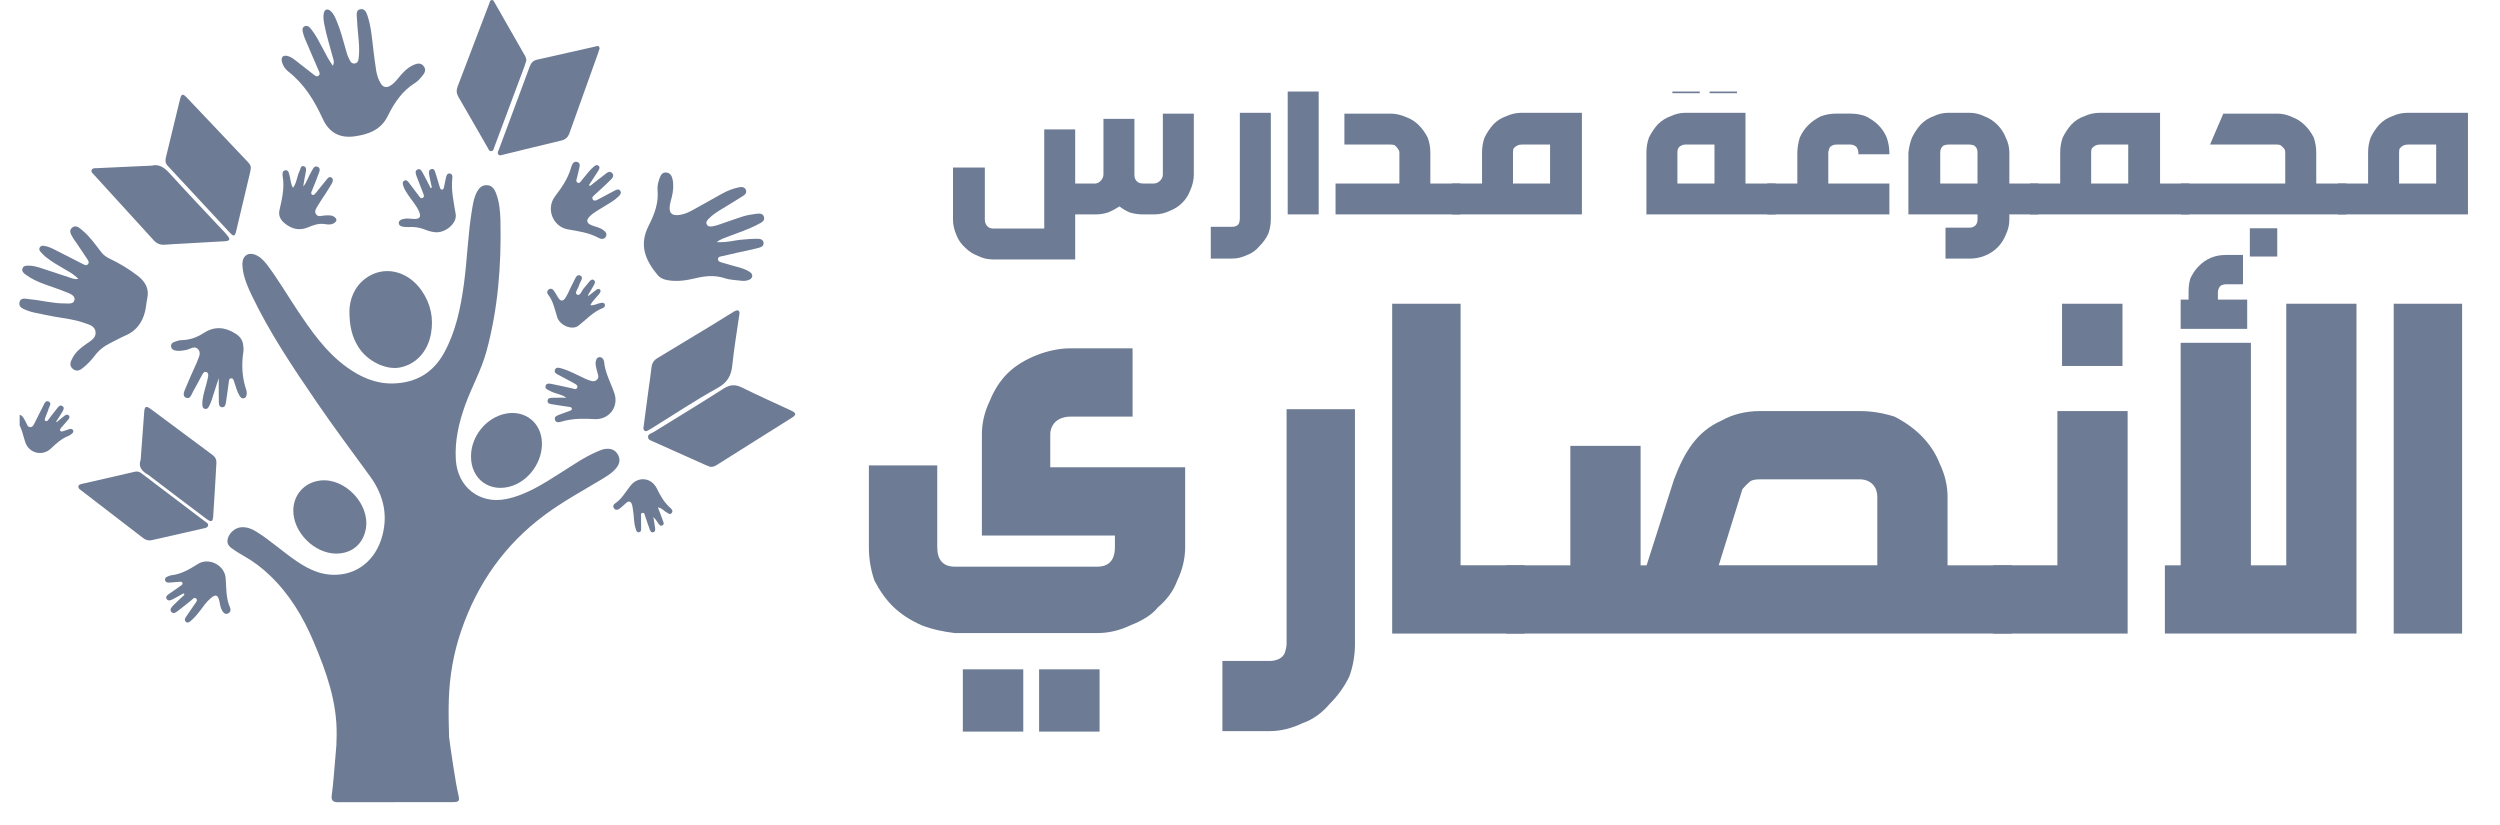 <svg xmlns="http://www.w3.org/2000/svg" xmlns:xlink="http://www.w3.org/1999/xlink" width="400" zoomAndPan="magnify" viewBox="0 0 300 99" height="132" preserveAspectRatio="xMidYMid meet" version="1.0"><defs><clipPath id="4cb1b35714"><path d="M 2.359 27 L 18 27 L 18 45 L 2.359 45 Z M 2.359 27 " clip-rule="nonzero"/></clipPath><clipPath id="725a77a593"><path d="M 2.359 48 L 9 48 L 9 55 L 2.359 55 Z M 2.359 48 " clip-rule="nonzero"/></clipPath><clipPath id="a949998e3f"><path d="M 154 10.984 L 159 10.984 L 159 26 L 154 26 Z M 154 10.984 " clip-rule="nonzero"/></clipPath><clipPath id="b99b7dda59"><path d="M 197 10.984 L 214 10.984 L 214 26 L 197 26 Z M 197 10.984 " clip-rule="nonzero"/></clipPath><clipPath id="92a86d885e"><path d="M 104 41 L 143 41 L 143 87.734 L 104 87.734 Z M 104 41 " clip-rule="nonzero"/></clipPath><clipPath id="a518288b20"><path d="M 146 49 L 163 49 L 163 87.734 L 146 87.734 Z M 146 49 " clip-rule="nonzero"/></clipPath></defs><path fill="#6d7b94" d="M 39.938 7.895 C 40.172 7.438 40.008 7.148 39.934 6.867 C 39.594 5.566 39.176 4.289 38.926 2.965 C 38.84 2.523 38.766 2.074 38.844 1.629 C 38.934 1.105 39.309 0.984 39.703 1.348 C 40.02 1.641 40.195 2.035 40.363 2.426 C 40.859 3.578 41.16 4.793 41.508 5.992 C 41.594 6.285 41.66 6.59 41.797 6.859 C 41.969 7.203 42.102 7.711 42.602 7.613 C 43.047 7.523 43.035 7.035 43.066 6.672 C 43.129 5.969 43.086 5.262 43.016 4.559 C 42.934 3.688 42.859 2.82 42.812 1.949 C 42.793 1.605 42.777 1.184 43.25 1.105 C 43.715 1.027 43.926 1.387 44.055 1.754 C 44.535 3.125 44.633 4.566 44.805 5.992 C 44.906 6.809 45.008 7.629 45.137 8.441 C 45.227 9.004 45.395 9.543 45.703 10.031 C 45.98 10.465 46.332 10.562 46.789 10.312 C 47.191 10.094 47.48 9.758 47.766 9.406 C 48.285 8.762 48.84 8.148 49.617 7.797 C 50.047 7.602 50.5 7.5 50.84 7.938 C 51.188 8.379 50.953 8.793 50.648 9.145 C 50.406 9.43 50.152 9.738 49.84 9.93 C 48.285 10.883 47.32 12.32 46.543 13.902 C 45.734 15.555 44.297 16.105 42.598 16.355 C 40.73 16.629 39.469 15.879 38.723 14.242 C 37.723 12.062 36.504 10.066 34.574 8.566 C 34.215 8.285 33.934 7.871 33.824 7.395 C 33.703 6.844 33.992 6.57 34.535 6.723 C 34.953 6.84 35.285 7.109 35.621 7.375 C 36.289 7.898 36.953 8.426 37.629 8.941 C 37.809 9.078 38.023 9.277 38.254 9.062 C 38.445 8.887 38.32 8.656 38.238 8.469 C 37.715 7.234 37.172 6.004 36.645 4.77 C 36.535 4.508 36.438 4.242 36.367 3.969 C 36.297 3.672 36.207 3.316 36.559 3.152 C 36.895 3 37.148 3.254 37.336 3.496 C 37.594 3.832 37.84 4.18 38.047 4.551 C 38.496 5.352 38.914 6.172 39.355 6.977 C 39.512 7.262 39.703 7.523 39.938 7.895 " fill-opacity="1" fill-rule="nonzero"/><g clip-path="url(#4cb1b35714)"><path fill="#6d7b94" d="M 9.398 33.473 C 8.902 32.922 8.309 32.629 7.754 32.301 C 6.984 31.84 6.199 31.41 5.5 30.844 C 5.266 30.652 5.051 30.426 4.852 30.195 C 4.727 30.055 4.656 29.863 4.781 29.676 C 4.902 29.496 5.09 29.473 5.285 29.5 C 5.734 29.562 6.145 29.75 6.543 29.953 C 7.656 30.52 8.766 31.094 9.883 31.652 C 10.082 31.754 10.332 31.93 10.535 31.723 C 10.773 31.48 10.562 31.23 10.426 31.023 C 9.992 30.352 9.535 29.691 9.086 29.027 C 8.996 28.891 8.883 28.766 8.805 28.621 C 8.57 28.195 8.164 27.703 8.676 27.301 C 9.125 26.941 9.559 27.367 9.914 27.668 C 10.785 28.402 11.441 29.332 12.129 30.23 C 12.395 30.582 12.715 30.82 13.109 31.012 C 14.301 31.582 15.438 32.254 16.488 33.062 C 17.387 33.75 17.938 34.594 17.672 35.805 C 17.555 36.332 17.535 36.879 17.402 37.402 C 17.07 38.703 16.359 39.703 15.082 40.25 C 14.453 40.52 13.863 40.867 13.246 41.16 C 12.488 41.527 11.852 42.035 11.348 42.711 C 10.977 43.203 10.547 43.641 10.082 44.039 C 9.695 44.375 9.254 44.68 8.758 44.281 C 8.227 43.852 8.484 43.352 8.742 42.883 C 9.129 42.18 9.746 41.707 10.387 41.254 C 10.902 40.887 11.562 40.551 11.465 39.809 C 11.367 39.059 10.605 38.934 10.023 38.723 C 8.934 38.328 7.773 38.223 6.641 38.016 C 5.781 37.859 4.926 37.68 4.074 37.5 C 3.82 37.445 3.566 37.379 3.328 37.281 C 2.852 37.086 2.199 36.906 2.336 36.281 C 2.477 35.629 3.141 35.875 3.605 35.914 C 4.988 36.035 6.344 36.422 7.742 36.41 C 8.191 36.406 8.848 36.547 8.945 35.977 C 9.031 35.473 8.418 35.246 7.992 35.074 C 7.102 34.711 6.18 34.414 5.27 34.082 C 4.492 33.797 3.746 33.441 3.078 32.953 C 2.828 32.773 2.57 32.551 2.707 32.191 C 2.832 31.871 3.148 31.879 3.434 31.875 C 3.957 31.875 4.457 32.02 4.953 32.18 C 6.117 32.559 7.277 32.953 8.445 33.332 C 8.723 33.422 9.004 33.551 9.398 33.473 " fill-opacity="1" fill-rule="nonzero"/></g><path fill="#6d7b94" d="M 86 29.051 C 87.195 29.133 88.176 28.812 89.18 28.746 C 89.672 28.711 90.164 28.652 90.66 28.652 C 91.047 28.656 91.566 28.617 91.629 29.133 C 91.688 29.605 91.191 29.703 90.844 29.793 C 90.023 30.004 89.188 30.164 88.359 30.348 C 87.809 30.473 87.258 30.59 86.707 30.73 C 86.492 30.781 86.172 30.781 86.156 31.074 C 86.137 31.398 86.477 31.453 86.707 31.527 C 87.336 31.723 87.977 31.891 88.609 32.066 C 89.066 32.191 89.512 32.348 89.914 32.598 C 90.121 32.727 90.309 32.883 90.262 33.16 C 90.219 33.434 90.004 33.539 89.773 33.617 C 89.504 33.711 89.219 33.73 88.938 33.688 C 88.281 33.598 87.598 33.598 86.984 33.391 C 85.762 32.984 84.594 33.109 83.379 33.406 C 82.305 33.664 81.203 33.82 80.086 33.617 C 79.629 33.535 79.223 33.367 78.922 33.012 C 77.387 31.168 76.672 29.363 77.855 27.051 C 78.539 25.711 79.055 24.34 78.906 22.789 C 78.863 22.324 78.984 21.852 79.145 21.402 C 79.27 21.039 79.457 20.676 79.918 20.699 C 80.383 20.723 80.617 21.074 80.703 21.488 C 80.859 22.211 80.793 22.938 80.613 23.656 C 80.516 24.02 80.406 24.387 80.367 24.758 C 80.281 25.566 80.625 25.891 81.445 25.805 C 82.066 25.742 82.625 25.484 83.164 25.188 C 84.32 24.551 85.469 23.906 86.617 23.258 C 87.281 22.887 87.98 22.605 88.727 22.469 C 89.043 22.41 89.359 22.445 89.504 22.793 C 89.641 23.121 89.422 23.352 89.184 23.5 C 88.371 24.023 87.543 24.516 86.719 25.02 C 86.117 25.391 85.504 25.75 85.02 26.273 C 84.859 26.449 84.688 26.641 84.801 26.902 C 84.93 27.195 85.211 27.207 85.469 27.164 C 85.77 27.117 86.066 27.031 86.355 26.93 C 87.27 26.621 88.176 26.277 89.094 25.988 C 89.586 25.836 90.102 25.734 90.613 25.676 C 90.992 25.629 91.504 25.52 91.664 25.996 C 91.844 26.527 91.336 26.719 90.973 26.914 C 89.805 27.535 88.547 27.938 87.312 28.41 C 86.922 28.562 86.512 28.676 86 29.051 " fill-opacity="1" fill-rule="nonzero"/><path fill="#6d7b94" d="M 30.098 20.191 C 30.078 20.332 30.062 20.473 30.031 20.609 C 29.473 22.969 28.922 25.328 28.352 27.684 C 28.184 28.387 28.051 28.426 27.562 27.902 C 25.074 25.238 22.598 22.555 20.113 19.887 C 19.84 19.59 19.816 19.277 19.906 18.906 C 20.469 16.598 21.02 14.285 21.586 11.977 C 21.773 11.219 21.918 11.18 22.465 11.758 C 24.883 14.297 27.289 16.848 29.699 19.395 C 29.91 19.621 30.125 19.844 30.098 20.191 " fill-opacity="1" fill-rule="nonzero"/><path fill="#6d7b94" d="M 18.215 19.875 C 19.027 19.664 19.672 20.051 20.305 20.746 C 22.504 23.168 24.762 25.539 27 27.926 C 27.109 28.047 27.211 28.18 27.316 28.305 C 27.684 28.734 27.531 28.914 27.02 28.945 C 25.375 29.035 23.727 29.133 22.082 29.227 C 21.332 29.27 20.578 29.297 19.828 29.363 C 19.27 29.41 18.832 29.258 18.445 28.832 C 16.043 26.18 13.625 23.543 11.215 20.902 C 11.09 20.766 10.902 20.633 10.988 20.422 C 11.102 20.145 11.379 20.191 11.605 20.18 C 13.766 20.078 15.93 19.98 18.215 19.875 " fill-opacity="1" fill-rule="nonzero"/><path fill="#6d7b94" d="M 85.238 56.023 C 85.117 55.973 84.895 55.902 84.684 55.809 C 82.598 54.879 80.512 53.945 78.43 53.008 C 78.16 52.883 77.785 52.805 77.766 52.453 C 77.746 52.074 78.152 52.023 78.398 51.867 C 81.199 50.133 84.02 48.434 86.793 46.652 C 87.586 46.145 88.223 46.094 89.059 46.512 C 90.996 47.48 92.977 48.355 94.941 49.27 C 95.555 49.559 95.586 49.773 95.027 50.125 C 92.043 52.012 89.055 53.891 86.062 55.766 C 85.844 55.902 85.625 56.047 85.238 56.023 " fill-opacity="1" fill-rule="nonzero"/><path fill="#6d7b94" d="M 88.746 37.566 C 88.438 39.75 88.086 41.773 87.879 43.809 C 87.75 45.078 87.301 45.898 86.105 46.559 C 83.449 48.027 80.918 49.719 78.336 51.316 C 78.191 51.406 78.055 51.496 77.906 51.57 C 77.727 51.66 77.539 51.836 77.328 51.664 C 77.16 51.527 77.219 51.316 77.242 51.133 C 77.445 49.59 77.648 48.051 77.855 46.508 C 77.961 45.715 78.094 44.926 78.172 44.129 C 78.223 43.617 78.441 43.246 78.879 42.98 C 81.035 41.68 83.195 40.379 85.348 39.07 C 86.254 38.52 87.148 37.953 88.055 37.398 C 88.438 37.164 88.719 37.172 88.746 37.566 " fill-opacity="1" fill-rule="nonzero"/><path fill="#6d7b94" d="M 71.957 5.801 C 71.898 5.984 71.848 6.164 71.785 6.34 C 70.633 9.555 69.473 12.762 68.332 15.98 C 68.156 16.48 67.859 16.746 67.348 16.867 C 65.035 17.414 62.727 17.992 60.418 18.551 C 60.219 18.598 59.984 18.723 59.812 18.547 C 59.637 18.359 59.793 18.145 59.863 17.953 C 61.102 14.621 62.348 11.293 63.578 7.957 C 63.738 7.523 63.992 7.262 64.465 7.156 C 66.762 6.648 69.059 6.117 71.355 5.605 C 71.566 5.555 71.875 5.359 71.957 5.801 " fill-opacity="1" fill-rule="nonzero"/><path fill="#6d7b94" d="M 63.172 7.203 C 63.098 7.445 63.035 7.699 62.945 7.938 C 61.746 11.164 60.543 14.387 59.336 17.605 C 59.254 17.816 59.227 18.117 58.941 18.137 C 58.695 18.156 58.617 17.891 58.516 17.715 C 57.352 15.695 56.199 13.668 55.023 11.652 C 54.773 11.227 54.738 10.84 54.914 10.383 C 56.188 7.062 57.449 3.734 58.715 0.41 C 58.781 0.242 58.793 0.008 59.039 0 C 59.203 -0.004 59.266 0.156 59.332 0.273 C 60.562 2.422 61.793 4.566 63.012 6.719 C 63.094 6.855 63.117 7.027 63.172 7.203 " fill-opacity="1" fill-rule="nonzero"/><path fill="#6d7b94" d="M 16.879 55.191 C 17.031 53.137 17.16 51.281 17.305 49.43 C 17.359 48.754 17.531 48.668 18.09 49.082 C 20.57 50.914 23.035 52.766 25.512 54.602 C 25.852 54.852 25.992 55.172 25.969 55.574 C 25.844 57.711 25.73 59.852 25.582 61.988 C 25.539 62.625 25.336 62.691 24.758 62.258 C 22.555 60.605 20.363 58.934 18.172 57.27 C 18.059 57.184 17.957 57.078 17.836 57.012 C 17.016 56.57 16.559 55.969 16.879 55.191 " fill-opacity="1" fill-rule="nonzero"/><path fill="#6d7b94" d="M 16.379 56.582 C 16.633 56.578 16.82 56.676 16.992 56.809 C 19.523 58.727 22.059 60.641 24.586 62.566 C 24.762 62.699 25.047 62.812 24.957 63.102 C 24.887 63.328 24.633 63.359 24.43 63.406 C 22.363 63.879 20.297 64.344 18.234 64.816 C 17.828 64.91 17.496 64.812 17.176 64.566 C 14.695 62.656 12.211 60.75 9.73 58.84 C 9.57 58.715 9.355 58.594 9.414 58.336 C 9.457 58.145 9.637 58.113 9.797 58.074 C 11.934 57.582 14.066 57.094 16.199 56.605 C 16.266 56.59 16.34 56.59 16.379 56.582 " fill-opacity="1" fill-rule="nonzero"/><path fill="#6d7b94" d="M 74.18 54.613 C 73.887 54.047 73.402 53.812 72.777 53.855 C 72.367 53.879 72 54.047 71.633 54.203 C 70.109 54.863 68.754 55.809 67.359 56.688 C 65.281 57.996 63.227 59.371 60.773 59.879 C 57.551 60.547 54.895 58.445 54.699 55.16 C 54.562 52.875 55.062 50.719 55.828 48.59 C 56.605 46.438 57.75 44.434 58.359 42.219 C 59.766 37.078 60.168 31.828 60.055 26.527 C 60.031 25.379 59.93 24.215 59.5 23.121 C 59.309 22.641 59.012 22.25 58.434 22.223 C 57.855 22.195 57.512 22.539 57.258 22.988 C 56.906 23.617 56.781 24.32 56.664 25.016 C 56.145 28.039 56.078 31.113 55.66 34.148 C 55.266 36.988 54.695 39.777 53.301 42.324 C 51.969 44.75 49.895 45.961 47.137 46.016 C 45.059 46.059 43.27 45.254 41.629 44.074 C 39.055 42.219 37.297 39.641 35.566 37.047 C 34.391 35.281 33.32 33.445 32.035 31.754 C 31.641 31.242 31.199 30.785 30.582 30.551 C 29.824 30.27 29.184 30.652 29.102 31.453 C 29.066 31.777 29.102 32.113 29.152 32.438 C 29.316 33.496 29.746 34.469 30.203 35.43 C 32.352 39.934 35.137 44.059 37.941 48.172 C 40.023 51.23 42.25 54.188 44.426 57.184 C 46.074 59.461 46.645 62.004 45.738 64.754 C 44.785 67.637 42.312 69.273 39.383 68.934 C 37.969 68.77 36.742 68.121 35.574 67.328 C 33.934 66.215 32.469 64.867 30.785 63.812 C 30.219 63.457 29.609 63.215 28.918 63.273 C 28.199 63.336 27.492 63.957 27.32 64.684 C 27.152 65.395 27.676 65.707 28.137 66.027 C 28.543 66.305 28.973 66.551 29.402 66.801 C 30.473 67.41 31.438 68.152 32.336 69.004 C 34.727 71.27 36.371 74.02 37.641 77.023 C 39.156 80.602 40.457 84.23 40.398 88.195 C 40.379 89.402 40.379 89.461 40.262 90.672 C 40.254 90.734 40.25 90.797 40.246 90.863 C 40.137 92.117 39.977 94.254 39.812 95.41 C 39.723 96.027 39.934 96.266 40.559 96.266 C 45.133 96.254 49.711 96.262 54.285 96.254 C 55.102 96.254 55.191 96.137 54.992 95.32 C 54.668 93.988 54.062 89.797 53.887 88.441 C 53.848 86.957 53.809 85.469 53.855 83.988 C 53.945 81.148 54.422 78.367 55.348 75.676 C 57.289 70.012 60.586 65.32 65.43 61.746 C 67.5 60.219 69.754 58.98 71.961 57.66 C 72.684 57.227 73.438 56.812 73.977 56.129 C 74.344 55.66 74.457 55.156 74.18 54.613 " fill-opacity="1" fill-rule="nonzero"/><path fill="#6d7b94" d="M 41.93 37.25 C 41.969 36.074 42.41 34.504 43.844 33.426 C 46.004 31.801 48.926 32.445 50.609 34.891 C 51.688 36.461 52.059 38.195 51.711 40.07 C 51.309 42.227 49.895 43.742 47.961 44.105 C 46.289 44.418 44.07 43.324 43.031 41.676 C 42.277 40.484 41.922 39.23 41.93 37.25 " fill-opacity="1" fill-rule="nonzero"/><path fill="#6d7b94" d="M 56.52 54.754 C 56.531 52.355 58.324 50.133 60.633 49.648 C 62.977 49.156 64.949 50.703 65.031 53.09 C 65.109 55.328 63.586 57.566 61.492 58.293 C 58.848 59.211 56.504 57.543 56.52 54.754 " fill-opacity="1" fill-rule="nonzero"/><path fill="#6d7b94" d="M 40.336 66.43 C 37.691 66.418 35.152 63.836 35.199 61.211 C 35.23 59.328 36.57 57.867 38.457 57.66 C 41.395 57.332 44.379 60.469 43.91 63.391 C 43.609 65.266 42.23 66.438 40.336 66.43 " fill-opacity="1" fill-rule="nonzero"/><path fill="#6d7b94" d="M 26.25 45.359 C 25.941 46.332 25.688 47.137 25.422 47.941 C 25.332 48.207 25.23 48.473 25.102 48.723 C 24.992 48.934 24.84 49.148 24.551 49.051 C 24.312 48.969 24.285 48.738 24.281 48.523 C 24.266 47.805 24.48 47.129 24.664 46.445 C 24.762 46.082 24.871 45.723 24.941 45.352 C 24.988 45.109 25.078 44.781 24.785 44.656 C 24.465 44.527 24.336 44.848 24.215 45.062 C 23.855 45.699 23.535 46.355 23.168 46.984 C 22.969 47.324 22.84 47.949 22.324 47.727 C 21.828 47.512 22.113 46.961 22.262 46.59 C 22.629 45.676 23.051 44.777 23.449 43.871 C 23.504 43.742 23.582 43.621 23.621 43.488 C 23.781 42.98 24.188 42.441 23.809 41.949 C 23.395 41.414 22.852 41.883 22.375 41.984 C 21.957 42.074 21.539 42.145 21.113 42.078 C 20.816 42.031 20.559 41.898 20.527 41.562 C 20.496 41.25 20.723 41.09 20.977 41.008 C 21.246 40.918 21.523 40.816 21.797 40.816 C 22.777 40.801 23.645 40.48 24.453 39.957 C 25.754 39.113 27.02 39.238 28.293 40.055 C 28.836 40.402 29.141 40.855 29.191 41.484 C 29.211 41.695 29.25 41.914 29.215 42.121 C 28.965 43.723 29.035 45.293 29.566 46.84 C 29.609 46.969 29.609 47.117 29.605 47.258 C 29.594 47.508 29.516 47.738 29.238 47.797 C 28.988 47.852 28.852 47.664 28.742 47.48 C 28.441 46.992 28.32 46.434 28.129 45.902 C 28.051 45.695 28.012 45.367 27.727 45.398 C 27.445 45.43 27.473 45.762 27.438 45.98 C 27.324 46.727 27.25 47.477 27.125 48.219 C 27.078 48.504 27.031 48.918 26.625 48.867 C 26.246 48.82 26.262 48.418 26.258 48.121 C 26.242 47.258 26.25 46.395 26.25 45.359 " fill-opacity="1" fill-rule="nonzero"/><path fill="#6d7b94" d="M 70.797 22.324 C 71.344 21.898 71.875 21.457 72.434 21.051 C 72.734 20.832 73.113 20.383 73.465 20.777 C 73.816 21.168 73.332 21.512 73.078 21.773 C 72.551 22.316 71.969 22.797 71.426 23.316 C 71.254 23.484 70.934 23.672 71.148 23.953 C 71.348 24.203 71.637 24 71.855 23.887 C 72.484 23.562 73.098 23.211 73.727 22.891 C 73.953 22.773 74.23 22.609 74.43 22.895 C 74.613 23.16 74.41 23.398 74.227 23.574 C 73.699 24.09 73.051 24.438 72.43 24.816 C 71.848 25.176 71.234 25.492 70.75 25.984 C 70.32 26.422 70.391 26.773 70.953 27.016 C 71.406 27.207 71.914 27.273 72.324 27.562 C 72.602 27.754 72.895 27.992 72.715 28.371 C 72.535 28.75 72.137 28.715 71.848 28.555 C 70.688 27.914 69.422 27.75 68.141 27.523 C 66.332 27.203 65.492 25.035 66.594 23.578 C 67.391 22.52 68.137 21.465 68.512 20.168 C 68.613 19.82 68.797 19.262 69.289 19.441 C 69.777 19.617 69.492 20.133 69.434 20.508 C 69.402 20.738 69.316 20.965 69.273 21.195 C 69.227 21.441 69.039 21.766 69.293 21.914 C 69.578 22.074 69.723 21.715 69.883 21.535 C 70.152 21.238 70.383 20.91 70.645 20.609 C 70.832 20.395 71.031 20.191 71.242 20.008 C 71.402 19.867 71.602 19.723 71.812 19.883 C 72.031 20.051 71.918 20.289 71.812 20.457 C 71.449 21.047 71.059 21.621 70.68 22.199 Z M 70.797 22.324 " fill-opacity="1" fill-rule="nonzero"/><path fill="#6d7b94" d="M 67.961 47.727 C 67.344 47.277 66.633 47.262 66.031 46.926 C 65.773 46.781 65.363 46.688 65.469 46.312 C 65.57 45.934 65.977 46.031 66.262 46.086 C 67.07 46.242 67.871 46.438 68.68 46.613 C 68.879 46.66 69.141 46.785 69.254 46.543 C 69.395 46.262 69.109 46.121 68.922 46.012 C 68.305 45.66 67.672 45.348 67.051 45.008 C 66.809 44.875 66.469 44.742 66.586 44.398 C 66.723 44 67.094 44.129 67.379 44.211 C 68.316 44.477 69.164 44.953 70.039 45.355 C 70.168 45.418 70.293 45.488 70.426 45.531 C 70.82 45.664 71.246 45.918 71.625 45.574 C 71.965 45.266 71.715 44.867 71.637 44.512 C 71.551 44.121 71.406 43.738 71.504 43.332 C 71.562 43.094 71.664 42.871 71.953 42.855 C 72.195 42.844 72.336 43.004 72.434 43.207 C 72.453 43.25 72.48 43.293 72.484 43.336 C 72.594 44.73 73.297 45.922 73.73 47.207 C 74.281 48.848 73.059 50.391 71.348 50.293 C 70 50.219 68.68 50.203 67.371 50.594 C 67.094 50.68 66.699 50.766 66.59 50.363 C 66.488 49.969 66.871 49.863 67.145 49.754 C 67.539 49.594 67.945 49.469 68.344 49.316 C 68.473 49.27 68.637 49.215 68.625 49.047 C 68.613 48.871 68.43 48.848 68.301 48.828 C 67.648 48.723 66.992 48.641 66.344 48.527 C 66.078 48.48 65.68 48.465 65.707 48.105 C 65.73 47.707 66.141 47.738 66.438 47.73 C 66.945 47.711 67.453 47.727 67.961 47.727 " fill-opacity="1" fill-rule="nonzero"/><path fill="#6d7b94" d="M 22.02 71.203 C 21.57 71.449 21.133 71.711 20.676 71.938 C 20.441 72.055 20.145 72.148 19.984 71.855 C 19.844 71.594 20.078 71.418 20.266 71.281 C 20.723 70.949 21.195 70.641 21.656 70.312 C 21.781 70.223 21.98 70.137 21.887 69.934 C 21.824 69.785 21.648 69.809 21.508 69.816 C 21.133 69.844 20.758 69.887 20.383 69.906 C 20.145 69.922 19.875 69.914 19.812 69.621 C 19.75 69.32 20.004 69.227 20.223 69.137 C 20.332 69.094 20.445 69.043 20.562 69.031 C 21.77 68.902 22.758 68.293 23.762 67.668 C 25.066 66.855 26.953 67.816 27.078 69.367 C 27.176 70.559 27.094 71.762 27.602 72.895 C 27.715 73.152 27.68 73.492 27.355 73.621 C 26.992 73.773 26.793 73.508 26.633 73.23 C 26.426 72.875 26.41 72.465 26.312 72.078 C 26.133 71.387 25.887 71.297 25.34 71.738 C 24.785 72.188 24.391 72.781 23.965 73.344 C 23.648 73.758 23.312 74.148 22.918 74.488 C 22.742 74.637 22.523 74.824 22.297 74.609 C 22.074 74.406 22.227 74.164 22.355 73.973 C 22.691 73.461 23.055 72.969 23.395 72.457 C 23.516 72.273 23.754 72.039 23.551 71.836 C 23.32 71.605 23.129 71.898 22.961 72.031 C 22.438 72.434 21.941 72.871 21.41 73.262 C 21.164 73.445 20.816 73.762 20.551 73.418 C 20.305 73.105 20.641 72.805 20.863 72.574 C 21.273 72.156 21.711 71.77 22.141 71.367 C 22.098 71.312 22.059 71.258 22.02 71.203 " fill-opacity="1" fill-rule="nonzero"/><path fill="#6d7b94" d="M 51.824 22.504 C 51.719 22.023 51.598 21.547 51.516 21.062 C 51.461 20.766 51.398 20.375 51.777 20.285 C 52.141 20.203 52.199 20.594 52.285 20.848 C 52.461 21.383 52.609 21.93 52.777 22.469 C 52.82 22.594 52.871 22.766 53.047 22.754 C 53.211 22.738 53.254 22.574 53.285 22.441 C 53.371 22.051 53.43 21.652 53.527 21.266 C 53.582 21.039 53.676 20.781 53.98 20.82 C 54.242 20.855 54.309 21.102 54.285 21.309 C 54.109 22.805 54.441 24.238 54.684 25.695 C 54.871 26.805 53.41 28.008 52.191 27.863 C 51.82 27.82 51.441 27.734 51.098 27.59 C 50.43 27.309 49.75 27.195 49.031 27.246 C 48.777 27.266 48.512 27.234 48.262 27.188 C 48.047 27.141 47.855 27.012 47.855 26.762 C 47.855 26.512 48.043 26.387 48.25 26.316 C 48.688 26.168 49.133 26.234 49.578 26.27 C 50.379 26.328 50.59 26.039 50.258 25.316 C 49.941 24.625 49.43 24.059 49.008 23.438 C 48.758 23.066 48.5 22.695 48.379 22.258 C 48.32 22.055 48.277 21.82 48.5 21.688 C 48.734 21.543 48.91 21.715 49.039 21.883 C 49.43 22.383 49.797 22.902 50.188 23.402 C 50.324 23.578 50.469 23.883 50.73 23.746 C 50.988 23.605 50.824 23.316 50.746 23.109 C 50.504 22.449 50.223 21.797 49.984 21.133 C 49.883 20.855 49.75 20.48 50.125 20.328 C 50.453 20.195 50.617 20.539 50.746 20.777 C 51.074 21.367 51.371 21.973 51.68 22.574 C 51.73 22.551 51.777 22.527 51.824 22.504 " fill-opacity="1" fill-rule="nonzero"/><path fill="#6d7b94" d="M 35.164 22.539 C 35.625 21.91 35.621 21.188 35.922 20.594 C 36.051 20.336 36.062 19.848 36.422 19.938 C 36.863 20.039 36.719 20.512 36.656 20.848 C 36.57 21.352 36.449 21.852 36.387 22.375 C 36.832 21.891 36.965 21.246 37.301 20.715 C 37.504 20.395 37.656 19.812 38.117 20.012 C 38.59 20.219 38.258 20.73 38.141 21.082 C 37.93 21.703 37.656 22.305 37.418 22.918 C 37.359 23.07 37.273 23.258 37.453 23.363 C 37.637 23.473 37.773 23.309 37.871 23.188 C 38.305 22.664 38.723 22.121 39.156 21.594 C 39.316 21.402 39.492 21.117 39.785 21.32 C 40.051 21.5 39.934 21.801 39.812 22.023 C 39.574 22.457 39.301 22.867 39.035 23.285 C 38.742 23.738 38.426 24.18 38.156 24.648 C 37.977 24.965 37.68 25.312 37.91 25.691 C 38.16 26.094 38.59 25.875 38.949 25.859 C 39.422 25.832 39.906 25.77 40.273 26.16 C 40.395 26.293 40.402 26.484 40.277 26.617 C 39.906 27.012 39.414 26.961 38.953 26.887 C 38.238 26.773 37.602 27.02 36.973 27.277 C 35.914 27.719 35.004 27.488 34.148 26.785 C 33.652 26.375 33.391 25.859 33.535 25.23 C 33.844 23.879 34.164 22.535 33.918 21.125 C 33.875 20.871 33.883 20.477 34.238 20.434 C 34.648 20.387 34.664 20.793 34.75 21.078 C 34.887 21.535 34.852 22.047 35.164 22.539 " fill-opacity="1" fill-rule="nonzero"/><path fill="#6d7b94" d="M 78.949 60.887 C 79.172 61.473 79.363 61.949 79.527 62.434 C 79.602 62.641 79.77 62.922 79.473 63.055 C 79.203 63.176 79.062 62.895 78.93 62.711 C 78.77 62.488 78.633 62.25 78.402 62.051 C 78.477 62.508 78.562 62.961 78.617 63.414 C 78.641 63.602 78.617 63.82 78.387 63.875 C 78.152 63.93 78.039 63.734 77.977 63.562 C 77.781 63.035 77.613 62.496 77.426 61.965 C 77.363 61.797 77.348 61.516 77.125 61.543 C 76.836 61.574 76.93 61.871 76.926 62.066 C 76.914 62.488 76.941 62.914 76.938 63.336 C 76.934 63.543 76.965 63.816 76.699 63.867 C 76.383 63.922 76.344 63.617 76.27 63.402 C 76.035 62.699 76.098 61.957 75.965 61.238 C 75.926 61.031 75.918 60.812 75.859 60.613 C 75.723 60.16 75.473 60.039 75.09 60.395 C 74.832 60.633 74.578 60.883 74.289 61.078 C 74.086 61.219 73.824 61.219 73.664 60.977 C 73.516 60.758 73.621 60.535 73.801 60.418 C 74.633 59.867 75.078 58.996 75.684 58.254 C 76.605 57.125 78.16 57.305 78.809 58.598 C 79.23 59.449 79.672 60.262 80.391 60.902 C 80.574 61.062 80.824 61.309 80.602 61.566 C 80.371 61.832 80.141 61.551 79.918 61.438 C 79.633 61.289 79.453 60.969 78.949 60.887 " fill-opacity="1" fill-rule="nonzero"/><g clip-path="url(#725a77a593)"><path fill="#6d7b94" d="M 6.801 50.656 C 7.125 50.395 7.438 50.121 7.773 49.871 C 7.902 49.777 8.086 49.707 8.23 49.832 C 8.422 49.996 8.316 50.191 8.199 50.34 C 7.918 50.684 7.613 51.012 7.324 51.352 C 7.246 51.441 7.164 51.551 7.223 51.668 C 7.305 51.832 7.461 51.777 7.594 51.738 C 7.84 51.66 8.082 51.562 8.328 51.492 C 8.492 51.445 8.668 51.449 8.766 51.621 C 8.871 51.805 8.746 51.941 8.621 52.047 C 8.496 52.148 8.359 52.254 8.207 52.312 C 7.375 52.637 6.742 53.223 6.109 53.824 C 5.102 54.785 3.484 54.402 3.035 53.074 C 2.746 52.211 2.617 51.297 2.039 50.539 C 1.879 50.336 1.848 50.02 2.129 49.852 C 2.41 49.684 2.629 49.875 2.785 50.094 C 2.922 50.285 3.012 50.504 3.125 50.707 C 3.25 50.926 3.305 51.246 3.609 51.258 C 3.953 51.27 4.055 50.945 4.184 50.703 C 4.508 50.078 4.797 49.434 5.133 48.812 C 5.289 48.52 5.426 48 5.836 48.18 C 6.262 48.375 5.895 48.801 5.809 49.109 C 5.707 49.469 5.539 49.812 5.414 50.168 C 5.363 50.297 5.32 50.457 5.496 50.527 C 5.621 50.582 5.715 50.477 5.789 50.383 C 6.121 49.957 6.434 49.516 6.777 49.102 C 6.965 48.875 7.172 48.504 7.508 48.742 C 7.801 48.945 7.562 49.266 7.43 49.5 C 7.215 49.879 6.965 50.238 6.73 50.602 C 6.758 50.621 6.777 50.637 6.801 50.656 " fill-opacity="1" fill-rule="nonzero"/></g><path fill="#6d7b94" d="M 70.613 35.508 C 70.926 35.262 71.234 35.012 71.555 34.777 C 71.684 34.684 71.859 34.598 72 34.754 C 72.141 34.906 72.039 35.074 71.949 35.207 C 71.613 35.668 71.141 36.035 70.84 36.625 C 71.348 36.676 71.691 36.41 72.074 36.359 C 72.266 36.332 72.473 36.285 72.57 36.504 C 72.668 36.723 72.504 36.898 72.34 36.961 C 71.164 37.414 70.359 38.355 69.395 39.094 C 68.648 39.66 67.176 39.059 66.863 38.055 C 66.566 37.113 66.395 36.137 65.762 35.332 C 65.602 35.133 65.637 34.871 65.879 34.715 C 66.098 34.574 66.309 34.672 66.441 34.852 C 66.621 35.094 66.77 35.359 66.922 35.625 C 67.238 36.188 67.566 36.227 67.898 35.672 C 68.234 35.109 68.465 34.48 68.785 33.906 C 68.988 33.547 69.164 32.84 69.625 33.066 C 70.121 33.305 69.574 33.832 69.488 34.234 C 69.398 34.625 68.883 35.152 69.25 35.355 C 69.633 35.566 69.801 34.859 70.078 34.57 C 70.32 34.316 70.516 34.02 70.75 33.758 C 70.871 33.621 71.039 33.469 71.238 33.594 C 71.473 33.742 71.398 33.98 71.297 34.164 C 71.062 34.594 70.801 35.008 70.547 35.43 C 70.57 35.457 70.594 35.48 70.613 35.508 " fill-opacity="1" fill-rule="nonzero"/><path fill="#6d7b94" d="M 143.258 20.957 C 143.258 21.59 143.105 22.219 142.828 22.852 C 142.398 23.988 141.512 24.871 140.375 25.301 C 139.82 25.578 139.188 25.73 138.48 25.73 L 137.191 25.73 C 136.633 25.73 136.105 25.652 135.598 25.504 C 135.117 25.301 134.688 25.051 134.336 24.77 C 133.906 25.047 133.449 25.301 132.945 25.504 C 132.465 25.652 131.957 25.73 131.453 25.73 L 129.023 25.73 L 129.023 31.133 L 119.141 31.133 C 118.508 31.133 117.898 30.984 117.344 30.703 C 116.762 30.477 116.281 30.176 115.852 29.746 C 115.371 29.316 115.02 28.836 114.789 28.254 C 114.512 27.625 114.359 26.992 114.359 26.363 L 114.359 20.102 L 118.18 20.102 L 118.18 26.363 C 118.18 26.941 118.559 27.422 119.141 27.422 L 125.309 27.422 L 125.309 15.527 L 129.023 15.527 L 129.023 22.02 L 131.453 22.02 C 131.883 22.02 132.414 21.488 132.414 20.957 L 132.414 14.266 L 136.129 14.266 L 136.129 20.957 C 136.129 21.16 136.156 21.34 136.23 21.488 C 136.457 21.918 136.785 22.02 137.191 22.02 L 138.48 22.02 C 139.012 22.02 139.543 21.488 139.543 20.957 L 139.543 13.637 L 143.258 13.637 Z M 143.258 20.957 " fill-opacity="1" fill-rule="nonzero"/><path fill="#6d7b94" d="M 152.5 26.262 C 152.5 26.891 152.398 27.496 152.195 28.051 C 151.918 28.633 151.562 29.113 151.133 29.543 C 150.703 30.047 150.223 30.402 149.645 30.602 C 149.062 30.879 148.48 31.031 147.848 31.031 L 145.293 31.031 L 145.293 27.219 L 147.848 27.219 C 148.25 27.219 148.555 27.07 148.684 26.789 C 148.758 26.562 148.781 26.387 148.781 26.262 L 148.781 13.535 L 152.5 13.535 Z M 152.5 26.262 " fill-opacity="1" fill-rule="nonzero"/><g clip-path="url(#a949998e3f)"><path fill="#6d7b94" d="M 154.523 7.801 L 158.242 7.801 L 158.242 25.73 L 154.523 25.73 Z M 154.523 7.801 " fill-opacity="1" fill-rule="nonzero"/></g><path fill="#6d7b94" d="M 166.863 13.633 C 167.496 13.633 168.129 13.785 168.758 14.062 C 169.898 14.469 170.73 15.375 171.312 16.488 C 171.539 17.07 171.641 17.676 171.641 18.309 L 171.641 22.02 L 175.23 22.02 L 175.23 25.73 L 160.266 25.73 L 160.266 22.02 L 167.926 22.02 L 167.926 18.309 C 167.926 18.004 167.672 17.727 167.395 17.449 C 167.242 17.371 167.066 17.348 166.863 17.348 L 161.328 17.348 L 161.328 13.637 L 166.863 13.637 Z M 166.863 13.633 " fill-opacity="1" fill-rule="nonzero"/><path fill="#6d7b94" d="M 174.227 25.73 L 174.227 22.02 L 177.844 22.02 L 177.844 18.305 C 177.844 17.676 177.941 17.07 178.145 16.512 C 178.422 15.934 178.777 15.402 179.207 14.922 C 179.637 14.492 180.117 14.164 180.699 13.965 C 181.281 13.688 181.914 13.535 182.621 13.535 L 189.828 13.535 L 189.828 25.73 Z M 182.621 17.348 C 182.191 17.348 181.938 17.496 181.66 17.777 C 181.582 17.902 181.559 18.078 181.559 18.305 L 181.559 22.02 L 186.008 22.02 L 186.008 17.348 Z M 182.621 17.348 " fill-opacity="1" fill-rule="nonzero"/><g clip-path="url(#b99b7dda59)"><path fill="#6d7b94" d="M 213.07 22.02 L 213.07 25.73 L 197.57 25.73 L 197.57 18.305 C 197.57 17.676 197.672 17.07 197.875 16.512 C 198.152 15.934 198.508 15.402 198.938 14.922 C 199.367 14.492 199.871 14.164 200.43 13.965 C 201.008 13.688 201.617 13.535 202.25 13.535 L 209.457 13.535 L 209.457 22.02 Z M 200.684 11.184 L 200.684 7.801 L 203.969 7.801 L 203.969 11.184 Z M 202.25 17.348 C 202.098 17.348 201.945 17.371 201.82 17.445 C 201.391 17.625 201.289 17.875 201.289 18.305 L 201.289 22.02 L 205.738 22.02 L 205.738 17.348 Z M 205.156 11.184 L 205.156 7.801 L 208.441 7.801 L 208.441 11.184 Z M 205.156 11.184 " fill-opacity="1" fill-rule="nonzero"/></g><path fill="#6d7b94" d="M 222.051 13.633 C 222.684 13.633 223.289 13.734 223.848 13.938 C 225.059 14.516 225.918 15.352 226.398 16.488 C 226.625 17.117 226.727 17.773 226.727 18.406 L 226.727 18.508 L 223.012 18.508 L 223.012 18.406 C 223.012 18.129 222.938 17.875 222.785 17.648 C 222.582 17.445 222.328 17.348 222.051 17.348 L 220.355 17.348 C 220.078 17.348 219.824 17.445 219.598 17.648 C 219.473 17.875 219.395 18.129 219.395 18.406 L 219.395 22.02 L 226.727 22.02 L 226.727 25.73 L 212.066 25.73 L 212.066 22.02 L 215.68 22.02 L 215.68 18.406 C 215.68 17.777 215.781 17.117 215.984 16.488 C 216.492 15.352 217.348 14.516 218.539 13.938 C 219.117 13.734 219.727 13.633 220.359 13.633 Z M 222.051 13.633 " fill-opacity="1" fill-rule="nonzero"/><path fill="#6d7b94" d="M 236.344 13.535 C 236.973 13.535 237.582 13.684 238.137 13.965 C 239.273 14.367 240.262 15.375 240.691 16.512 C 240.969 17.07 241.121 17.676 241.121 18.305 L 241.121 22.02 L 244.609 22.02 L 244.609 25.73 L 241.121 25.73 L 241.121 26.359 C 241.121 26.992 240.969 27.598 240.691 28.18 C 240.211 29.367 239.352 30.227 238.137 30.703 C 237.582 30.93 236.973 31.035 236.344 31.035 L 233.461 31.035 L 233.461 27.32 L 236.344 27.32 C 236.922 27.32 237.305 26.941 237.305 26.363 L 237.305 25.73 L 229.008 25.73 L 229.008 18.309 C 229.086 17.676 229.211 17.07 229.441 16.516 C 229.719 15.934 230.07 15.402 230.5 14.926 C 230.93 14.496 231.41 14.168 231.992 13.965 C 232.551 13.688 233.156 13.535 233.789 13.535 Z M 233.789 17.348 C 233.66 17.348 233.484 17.371 233.258 17.445 C 232.98 17.625 232.828 17.875 232.828 18.305 L 232.828 22.02 L 237.301 22.02 L 237.301 18.305 C 237.301 17.875 237.152 17.625 236.871 17.445 C 236.645 17.371 236.469 17.348 236.34 17.348 Z M 233.789 17.348 " fill-opacity="1" fill-rule="nonzero"/><path fill="#6d7b94" d="M 262.719 22.02 L 262.719 25.73 L 243.605 25.73 L 243.605 22.02 L 247.223 22.02 L 247.223 18.305 C 247.223 17.676 247.324 17.07 247.523 16.512 C 247.805 15.934 248.156 15.402 248.586 14.922 C 249.016 14.492 249.496 14.164 250.078 13.965 C 250.66 13.688 251.293 13.535 252 13.535 L 259.207 13.535 L 259.207 22.02 Z M 252 17.348 C 251.57 17.348 251.316 17.496 251.039 17.777 C 250.965 17.902 250.938 18.078 250.938 18.305 L 250.938 22.02 L 255.387 22.02 L 255.387 17.348 Z M 252 17.348 " fill-opacity="1" fill-rule="nonzero"/><path fill="#6d7b94" d="M 273.27 13.633 C 273.902 13.633 274.508 13.785 275.09 14.062 C 276.203 14.469 277.062 15.375 277.645 16.488 C 277.848 17.07 277.949 17.676 277.949 18.309 L 277.949 22.02 L 281.562 22.02 L 281.562 25.73 L 261.715 25.73 L 261.715 22.02 L 274.23 22.02 L 274.23 18.309 C 274.23 18.156 274.203 18.004 274.129 17.879 C 274.004 17.727 273.852 17.574 273.699 17.449 C 273.57 17.371 273.422 17.348 273.27 17.348 L 265.203 17.348 L 266.797 13.637 L 273.27 13.637 Z M 269.98 30.781 L 269.98 27.395 L 273.27 27.395 L 273.27 30.781 Z M 269.98 30.781 " fill-opacity="1" fill-rule="nonzero"/><path fill="#6d7b94" d="M 280.555 25.73 L 280.555 22.02 L 284.172 22.02 L 284.172 18.305 C 284.172 17.676 284.273 17.07 284.477 16.512 C 284.754 15.934 285.105 15.402 285.539 14.922 C 285.969 14.492 286.449 14.164 287.027 13.965 C 287.609 13.688 288.242 13.535 288.949 13.535 L 296.156 13.535 L 296.156 25.73 Z M 288.949 17.348 C 288.52 17.348 288.266 17.496 287.988 17.777 C 287.914 17.902 287.891 18.078 287.891 18.305 L 287.891 22.02 L 292.34 22.02 L 292.34 17.348 Z M 288.949 17.348 " fill-opacity="1" fill-rule="nonzero"/><g clip-path="url(#92a86d885e)"><path fill="#6d7b94" d="M 128.375 49.996 C 127.93 49.996 127.539 50.105 127.148 50.273 C 126.367 50.664 126.031 51.441 126.031 52.113 L 126.031 56.07 L 142.219 56.07 L 142.219 65.656 C 142.219 67.051 141.883 68.387 141.27 69.672 C 140.82 70.898 140.039 71.957 138.926 72.906 C 138.309 73.684 137.25 74.41 135.688 75.023 C 134.402 75.637 133.066 75.969 131.668 75.969 L 114.59 75.969 C 113.195 75.805 111.855 75.523 110.57 75.023 C 107.727 73.742 106.219 72.125 104.934 69.672 C 104.488 68.387 104.266 67.051 104.266 65.656 L 104.266 55.848 L 112.469 55.848 L 112.469 65.656 C 112.469 67.219 113.195 68 114.59 68 L 131.668 68 C 133.066 68 133.789 67.219 133.789 65.656 L 133.789 64.266 L 117.828 64.266 L 117.828 52.113 C 117.828 50.719 118.16 49.383 118.777 48.098 C 119.281 46.871 119.949 45.758 120.898 44.809 C 122.738 42.973 125.922 41.801 128.379 41.801 L 135.91 41.801 L 135.91 49.992 L 128.375 49.992 Z M 115.539 87.789 L 115.539 80.32 L 122.793 80.32 L 122.793 87.789 Z M 124.691 87.789 L 124.691 80.32 L 131.949 80.32 L 131.949 87.789 Z M 124.691 87.789 " fill-opacity="1" fill-rule="nonzero"/></g><g clip-path="url(#a518288b20)"><path fill="#6d7b94" d="M 162.598 77.199 C 162.598 78.594 162.375 79.93 161.926 81.156 C 161.312 82.438 160.531 83.496 159.582 84.445 C 158.633 85.559 157.574 86.34 156.289 86.785 C 155.004 87.398 153.723 87.734 152.328 87.734 L 146.688 87.734 L 146.688 79.316 L 152.328 79.316 C 153.219 79.316 153.891 78.984 154.168 78.371 C 154.336 77.867 154.391 77.477 154.391 77.199 L 154.391 49.105 L 162.594 49.105 L 162.594 77.199 Z M 162.598 77.199 " fill-opacity="1" fill-rule="nonzero"/></g><path fill="#6d7b94" d="M 182.973 67.832 L 182.973 76.027 L 167.062 76.027 L 167.062 36.449 L 175.27 36.449 L 175.27 67.832 Z M 182.973 67.832 " fill-opacity="1" fill-rule="nonzero"/><path fill="#6d7b94" d="M 223.16 49.328 C 224.555 49.328 225.949 49.551 227.344 49.996 C 229.855 51.277 231.809 53.176 232.758 55.625 C 233.375 56.91 233.707 58.246 233.707 59.641 L 233.707 67.836 L 241.41 67.836 L 241.41 76.027 L 180.742 76.027 L 180.742 67.836 L 188.441 67.836 L 188.441 53.508 L 196.871 53.508 L 196.871 67.836 L 197.594 67.836 L 200.887 57.52 C 202.172 54.121 203.68 51.781 206.527 50.496 C 207.922 49.715 209.484 49.328 211.215 49.328 Z M 211.215 57.52 C 210.711 57.52 210.324 57.578 210.043 57.742 C 209.707 58.023 209.375 58.355 209.094 58.691 L 206.25 67.832 L 225.277 67.832 L 225.277 59.637 C 225.277 58.355 224.441 57.52 223.156 57.52 Z M 211.215 57.52 " fill-opacity="1" fill-rule="nonzero"/><path fill="#6d7b94" d="M 239.188 76.027 L 239.188 67.836 L 246.887 67.836 L 246.887 49.328 L 255.316 49.328 L 255.316 76.027 Z M 247.445 43.918 L 247.445 36.449 L 254.699 36.449 L 254.699 43.918 Z M 247.445 43.918 " fill-opacity="1" fill-rule="nonzero"/><path fill="#6d7b94" d="M 259.785 76.027 L 259.785 67.836 L 261.68 67.836 L 261.68 41.133 L 270.109 41.133 L 270.109 67.836 L 274.352 67.836 L 274.352 36.449 L 282.777 36.449 L 282.777 76.027 Z M 267.098 34.109 C 266.93 34.109 266.762 34.164 266.594 34.219 L 266.371 34.387 C 266.203 34.664 266.148 34.891 266.148 35.055 L 266.148 35.949 L 269.664 35.949 L 269.664 39.461 L 261.68 39.461 L 261.68 35.949 L 262.629 35.949 L 262.629 35.055 C 262.629 34.441 262.688 33.887 262.855 33.383 C 263.133 32.828 263.41 32.383 263.801 31.992 C 264.695 31.043 265.812 30.594 267.094 30.594 L 269.16 30.594 L 269.16 34.109 Z M 267.098 34.109 " fill-opacity="1" fill-rule="nonzero"/><path fill="#6d7b94" d="M 287.246 36.449 L 295.453 36.449 L 295.453 76.027 L 287.246 76.027 Z M 287.246 36.449 " fill-opacity="1" fill-rule="nonzero"/></svg>